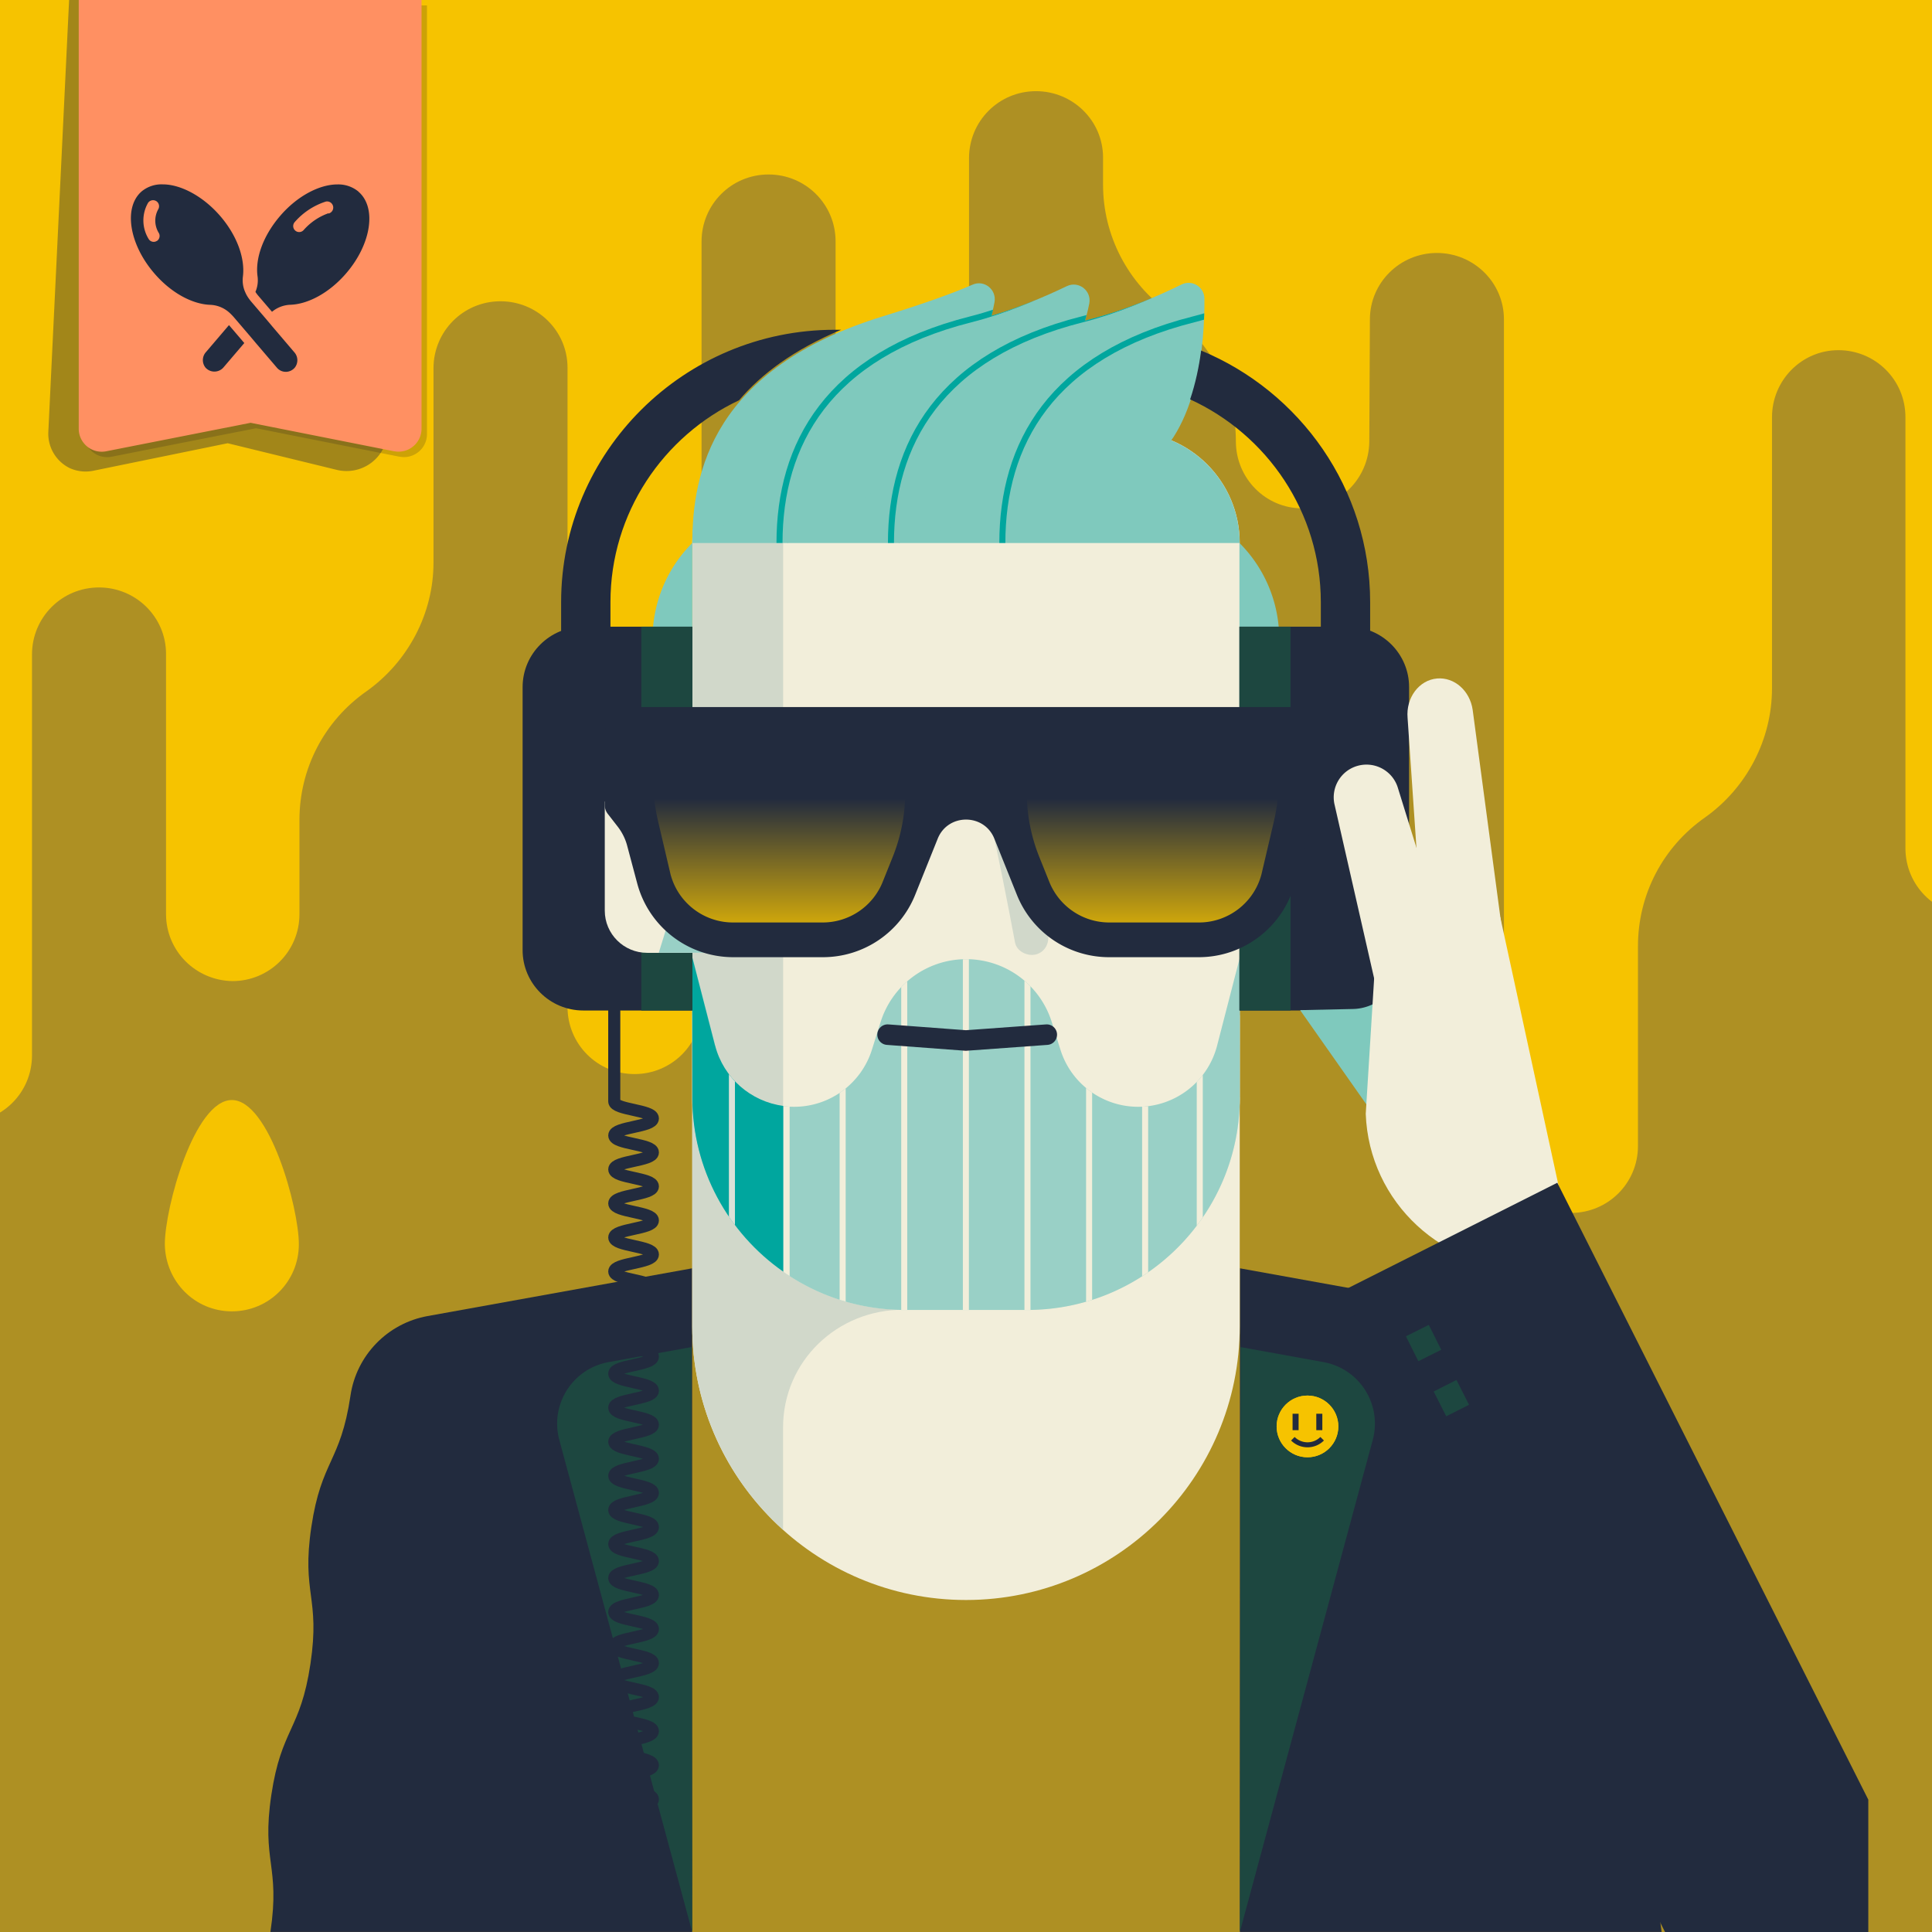 <svg xmlns="http://www.w3.org/2000/svg" version="1.1" viewBox="0 0 320 320"><rect x="0" y="0" width="320" height="320" fill="#808080" stroke="none"/><clipPath id="Amiga500_lores"><path d="M0 0h320v320H0z"/></clipPath><g clip-path="url(#Amiga500_lores)"><path fill="#AE9023" d="M0 0h320v320H0z"/><g fill="#F6C300"><path d="M-16.9-2v176.8c0 6.1 4.9 11.1 11.1 11.1 6.1 0 11.1-4.9 11.1-11.1v-66.4c0-6.1 4.9-11.1 11.1-11.1 6.1 0 11.1 4.9 11.1 11v43.1c0 6.1 4.9 11 11 11.1 6.1 0 11.1-4.9 11.1-11.1v-15.6c0-8.5 4.1-16.4 11.1-21.3 6.9-4.9 11.1-12.9 11.1-21.3V61c0-6.1 4.9-11.1 11.1-11.1 6.1 0 11.1 4.9 11.1 11V166.8c0 6.1 4.9 11.1 11.1 11.1 6.1 0 11.1-4.9 11.1-11.1V40c0-6.1 4.9-11.1 11.1-11.1 6.1 0 11.1 4.9 11.1 11.1v17.6c0 6.1 4.9 11.1 11.1 11.1 6.1 0 11-5 11-11.1V26.2c0-6.1 4.9-11.1 11.1-11.1 6.1 0 11.1 4.9 11.1 11v4.5c0 8.4 4.1 16.3 11 21.2 6.9 4.9 11 12.8 11 21.3 0 6.1 4.9 11.1 11 11.1s11-4.9 11.1-11l.1-20.3c0-6.1 5-11 11.1-11s11.1 4.9 11.1 11v136.9c0 6.1 4.9 11.1 11.1 11.1 6.1 0 11.1-4.9 11.1-11.1v-33.1c0-8.5 4.1-16.4 11.1-21.3 6.9-4.9 11.1-12.9 11.1-21.4V69.1c0-6.1 4.9-11.1 11-11.1s11.1 4.9 11.1 11.1v71.4c0 6.1 4.9 11.1 11.1 11.1 6.1 0 11.1-4.9 11.1-11V-2c0-6.1-4.9-11.1-11.1-11.1H-5.8c-6.1.1-11.1 5-11.1 11.1z"/><path d="M49.5 206.1c0 6.1-4.9 11.1-11.1 11.1-6.1 0-11-4.9-11.1-11.1 0-6.1 4.9-23.9 11.1-23.9s11.1 17.8 11.1 23.9z"/></g><defs><clipPath id="b"><path d="M114.67 181.78c0 19.43 15.75 35.19 35.19 35.19h20.3c19.43 0 35.19-15.75 35.19-35.19l.02-23.23-3.78 14.64a13.51 13.51 0 0 1-13.07 10.13c-5.9 0-11.12-3.83-12.88-9.46l-1.44-4.59a14.846 14.846 0 0 0-14.17-10.4c-6.48 0-12.21 4.21-14.17 10.4l-1.44 4.59a13.51 13.51 0 0 1-12.88 9.46c-6.16 0-11.54-4.17-13.07-10.13l-3.78-14.64.02 23.23h-.02Z" style="fill:none"/></clipPath><clipPath id="c"><path d="M193.99 72.92c4.85-7.08 5.54-17.66 5.5-23.47 0-1.94-2.05-3.19-3.79-2.34-3.53 1.74-9.25 4.27-15.16 5.77-.28.07-.55.15-.82.23.3-1.02.54-1.98.71-2.86.41-2.12-1.78-3.8-3.73-2.86-3.12 1.5-7.64 3.48-12.47 4.91.21-.8.4-1.57.52-2.27.38-2.09-1.7-3.76-3.64-2.9-3.56 1.57-9.12 3.49-14.72 5.2C118 61.04 114.7 78.37 114.7 89.92h90.66c0-7.67-4.68-14.24-11.35-17.01h-.02Z" style="fill:none"/></clipPath></defs><path d="M261.96 231.17c1.66 11.1 4.82 10.63 6.48 21.73 1.66 11.11-1.51 11.57.15 22.68s4.82 10.63 6.48 21.73c1.66 11.11-1.51 11.57.15 22.68h-69.86V210.07l43.82 7.91c6.65 1.2 11.79 6.5 12.78 13.17M58.05 231.17c-1.66 11.1-4.82 10.63-6.48 21.73-1.66 11.11 1.51 11.57-.15 22.68s-4.82 10.63-6.48 21.73c-1.66 11.1 1.51 11.57-.15 22.68h69.86V210.07l-43.82 7.91c-6.65 1.2-11.79 6.5-12.78 13.17" style="fill:#222b3e"/><path d="M212.81 158.54h-9.7v-25.19h16.72v18.16c0 3.87-3.15 7.02-7.02 7.02Z" style="fill:#f2eeda"/><path d="M203.11 133.36v25.18h7.78l-7.78-25.18z" style="fill:#99d0c6"/><path d="M100.17 133.36h16.72v25.19h-9.7c-3.87 0-7.02-3.15-7.02-7.02v-18.16Z" style="fill:#f2eeda"/><path d="M116.89 133.36v25.18h-7.78l7.78-25.18z" style="fill:#99d0c6"/><path d="M114.67 210.08h90.66V320h-90.66z" style="fill:#ae9023"/><path d="M205.34 168.14v51.53c0 25.04-20.3 45.34-45.34 45.34-25.04 0-45.34-20.3-45.34-45.34v-51.53h90.67Z" style="fill:#f2eeda"/><path d="M129.7 181.78v-17.66h-15.04v55.55c0 13.39 5.8 25.41 15.04 33.71v-16.96c0-10.94 8.99-19.55 19.93-19.48h20.52c19.43 0 35.19-15.75 35.19-35.19H129.7v.02Z" style="fill:#d1d8ca"/><path d="M133.09 71.51h53.84c10.16 0 18.41 8.25 18.41 18.41v91.84c0 19.42-15.76 35.19-35.19 35.19h-20.3c-19.42 0-35.19-15.76-35.19-35.19V89.94c0-10.16 8.25-18.41 18.41-18.41h.01Z" style="fill:#f2eeda"/><path d="M164 135.63c1.48 6.81 2.84 13.63 4.12 20.47.28 1.5 2.09 2.35 3.48 1.98 1.57-.43 2.25-1.96 1.98-3.48-1.28-6.84-2.65-13.67-4.12-20.47-.33-1.49-2.07-2.36-3.48-1.98-1.54.42-2.29 1.98-1.98 3.48ZM114.67 89.94v91.84c0 11.93 5.95 22.48 15.04 28.83V71.84c-8.56 1.59-15.04 9.08-15.04 18.1Z" style="fill:#d1d8ca"/><path d="M114.67 89.94c0-10.17 8.24-18.41 18.41-18.41h53.84c10.17 0 18.41 8.24 18.41 18.41h-90.66Z" style="fill:#7fc9bd"/><path d="M114.67 181.78c0 19.43 15.75 35.19 35.19 35.19h20.3c19.43 0 35.19-15.75 35.19-35.19l.02-23.23-3.78 14.64a13.51 13.51 0 0 1-13.07 10.13c-5.9 0-11.12-3.83-12.88-9.46l-1.44-4.59a14.846 14.846 0 0 0-14.17-10.4c-6.48 0-12.21 4.21-14.17 10.4l-1.44 4.59a13.51 13.51 0 0 1-12.88 9.46c-6.16 0-11.54-4.17-13.07-10.13l-3.78-14.64.02 23.23h-.02Z" style="fill:#99d0c6"/><path d="m118.43 173.18-3.78-14.64.02 23.23c0 11.93 5.95 22.48 15.04 28.83v-27.43c-5.37-.72-9.88-4.63-11.27-9.99h-.01Z" style="fill:#00a69e"/><path d="M114.67 121.75V89.93a22.435 22.435 0 0 0-6.59 15.91v17.05l6.59-1.14ZM205.29 121.75V89.93a22.435 22.435 0 0 1 6.59 15.91v17.05l-6.59-1.14Z" style="fill:#7fc9bd"/><path d="M114.67 89.94c0-11.55 3.3-28.88 31.69-37.59 5.6-1.72 11.16-3.63 14.72-5.2 1.94-.86 4.02.81 3.64 2.9-.85 4.65-3.39 11.73-10.85 16.8l-39.21 23.1h.01Z" style="fill:#7fc9bd"/><path d="M130.4 89.94c0-16.36 8-31.06 31.69-37.05 5.61-1.42 11.03-3.77 14.6-5.49 1.95-.94 4.13.73 3.73 2.86-.89 4.65-3.47 11.59-10.8 16.58l-39.21 23.1Z" style="fill:#7fc9bd"/><path d="M148.85 89.94c0-16.36 8-31.06 31.69-37.05 5.92-1.5 11.63-4.03 15.16-5.77 1.74-.86 3.78.4 3.79 2.34.06 7.26-1 21.91-9.89 27.95l-40.74 12.53h-.01Z" style="fill:#7fc9bd"/><path d="M114.65 319.99 92.64 238.5c-1.58-5.86 2.18-11.81 8.15-12.89l13.74-2.49.12 96.88Z" style="fill:#1d4740"/><g style="clip-path:url(#b)"><g><path d="M159.98 156.05v61.44M170.18 158.57v58.92M180.39 174.58v41.52M189.67 179.79v36.13M198.72 171.52v37.65" style="fill:none;stroke:#f2eeda;stroke-miterlimit:10"/><path d="M121.23 170.09v39.08" style="fill:none;stroke:#dce1d7;stroke-miterlimit:10"/><path d="M130.29 178v37.92M139.57 174.58v41.52M149.77 158.93v58.56" style="fill:none;stroke:#f2eeda;stroke-miterlimit:10"/></g></g><path d="m147.01 171.37 12.97.97 13.4-.97" style="fill:none;stroke:#222b3e;stroke-linecap:round;stroke-miterlimit:10;stroke-width:3.4px"/><g style="clip-path:url(#c)"><g><path d="M129.11 89.94c0-16.36 8-31.06 31.69-37.05 5.61-1.42 11.03-3.77 14.6-5.49" style="fill:none;stroke:#00a69e;stroke-miterlimit:10"/><path d="M147.57 89.94c0-16.36 8-31.06 31.69-37.05 5.61-1.42 11.03-3.77 14.6-5.49" style="fill:none;stroke:#00a69e;stroke-miterlimit:10"/><path d="M166.02 89.94c0-16.36 8-31.06 31.69-37.05 5.61-1.42 11.03-3.77 14.6-5.49" style="fill:none;stroke:#00a69e;stroke-miterlimit:10"/></g></g><path d="m205.36 319.99 22.01-81.49c1.58-5.86-2.18-11.81-8.15-12.89l-13.74-2.49-.12 96.88Z" style="fill:#1d4740"/><path d="M0 0h320v319.99H0z" style="fill:none"/><circle cx="216.56" cy="236.26" r="5.11" fill="#f6c300"/><circle cx="216.56" cy="236.26" r="5.11" fill="#f6c300"/><path fill="none" stroke="#222b3e" stroke-miterlimit="10" stroke-width=".83" d="M218.99 238.3a3.428 3.428 0 0 1-4.85 0"/><path fill="none" stroke="#222b3e" stroke-miterlimit="10" d="M218.52 234.16v2.72M214.59 234.16v2.72"/><path fill="none" d="M0 0h320v320H0z"/><path fill="none" d="M0 0h320v320H0z"/><path fill="none" d="M0 0h320v318.51H0z"/><path fill="#222b3e" d="M96.61 103.8h18.05v63.57H96.61c-5.54 0-10.05-4.48-10.05-10v-43.56c0-5.52 4.5-10 10.05-10ZM223.34 167.37h-18.05V103.8h18.05c5.54 0 10.05 4.48 10.05 10v43.56c0 5.52-4.5 10-10.05 10Z"/><path fill="#1d4740" d="M205.29 103.8h8.46v63.57h-8.46zM106.22 103.8h8.46v63.57h-8.46z"/><path fill="none" stroke="#222b3e" stroke-linecap="round" stroke-miterlimit="10" stroke-width="2" d="M101.74 182.43c0 1.4 6.4 1.4 6.4 2.82s-6.4 1.4-6.4 2.82 6.4 1.4 6.4 2.81-6.4 1.4-6.4 2.81 6.4 1.4 6.4 2.81-6.4 1.4-6.4 2.82 6.4 1.4 6.4 2.82-6.4 1.4-6.4 2.82 6.4 1.4 6.4 2.82-6.4 1.42-6.4 2.82 6.4 1.4 6.4 2.82-6.4 1.42-6.4 2.82 6.4 1.4 6.4 2.82-6.4 1.42-6.4 2.82 6.4 1.4 6.4 2.82-6.4 1.42-6.4 2.82 6.4 1.42 6.4 2.82-6.4 1.4-6.4 2.82 6.4 1.42 6.4 2.82-6.4 1.42-6.4 2.82 6.4 1.42 6.4 2.82-6.4 1.42-6.4 2.82 6.4 1.42 6.4 2.83-6.4 1.42-6.4 2.83M101.74 250.11c0 1.4 6.4 1.4 6.4 2.82s-6.4 1.4-6.4 2.82 6.4 1.4 6.4 2.81-6.4 1.4-6.4 2.81 6.4 1.4 6.4 2.81-6.4 1.4-6.4 2.82 6.4 1.4 6.4 2.82-6.4 1.4-6.4 2.82 6.4 1.4 6.4 2.82-6.4 1.42-6.4 2.82 6.4 1.4 6.4 2.82-6.4 1.42-6.4 2.82 6.4 1.4 6.4 2.82-6.4 1.42-6.4 2.82 6.4 1.4 6.4 2.82-6.4 1.42-6.4 2.82 6.4 1.42 6.4 2.82-6.4 1.4-6.4 2.82 6.4 1.42 6.4 2.82-6.4 1.42-6.4 2.82 6.4 1.42 6.4 2.82-6.4 1.42-6.4 2.82 6.4 1.42 6.4 2.83-6.4 1.42-6.4 2.83M101.74 182.43v-15.06"/><path fill="#222b3e" d="M139.33 54.62h-1.06c-24.99 0-45.33 20.24-45.33 45.11v39.7h8.17v-39.7c0-14.75 8.73-27.51 21.31-33.44 3.68-4.34 9.07-8.39 16.9-11.67ZM198.95 58.06c-.35 2.64-.93 5.43-1.83 8.09 12.77 5.85 21.65 18.71 21.65 33.59v39.7h8.17v-39.7c0-18.77-11.58-34.89-28-41.68Z"/><path fill="#f2eeda" d="M100.17 132.75h16.72v25.07h-9.7c-3.87 0-7.02-3.13-7.02-6.99v-18.08Z"/><path fill="#99d0c6" d="M116.89 132.75v25.06h-7.78l7.78-25.06z"/><path fill="#7fc9bd" d="M229.38 164.97a7.987 7.987 0 0 1-5.27 2.15l-8.77.19 12.12 17.24 5.11-15.41-3.21-4.18h.01Z"/><path fill="#f2eeda" d="m260.95 209.29-7.09.79c-14.73.54-27.11-10.92-27.65-25.59l2.02-32.59h20.26l12.46 57.39h-.01Z"/><path fill="#f2eeda" d="m242.26 165.08-13.21 3.34-7.98-35.04a5.412 5.412 0 0 1 3.93-6.57c2.78-.7 5.62.87 6.5 3.58l10.76 34.69Z"/><path fill="#222b3e" d="M222.29 213.85 275.78 320h33.67v-21.92L257.94 195.9l-35.65 17.95z"/><path fill="none" stroke="#1d4740" stroke-linejoin="round" stroke-width="4.23" d="m234.76 220.39 2.06 4.12M239.35 229.52l2.08 4.11"/><path fill="#f2eeda" d="m249.61 160.1-13.58 1.19-2.89-42.38c-.29-3.34 1.89-6.27 4.88-6.53 2.86-.25 5.44 2.02 5.9 5.19l5.68 42.53h.01Z"/><defs><linearGradient id="byellow" x1="190.98" x2="190.98" y1="-415.27" y2="-440.69" gradientTransform="matrix(1 0 0 -1 0 -283.03)" gradientUnits="userSpaceOnUse"><stop offset="0" stop-color="#222b3e"/><stop offset="1" stop-color="#f6c300"/></linearGradient></defs><path fill="none" d="M0 0h320v320H0z"/><path fill="#222b3e" d="M219.83 121.78v11.59c0 .52-.17 1.02-.49 1.42l-1.64 2.11a9.3 9.3 0 0 0-1.58 3.18l-1.66 6.23c-1.92 7.2-8.44 12.23-15.9 12.23H183.7c-6.73 0-12.77-4.09-15.27-10.33l-3.73-9.29c-1.69-4.23-7.7-4.23-9.39 0l-3.73 9.29a16.462 16.462 0 0 1-15.27 10.33h-14.86c-7.46 0-13.99-5.01-15.91-12.23l-1.66-6.23c-.3-1.15-.85-2.24-1.58-3.18l-1.64-2.11c-.32-.41-.49-.91-.49-1.42v-11.59c0-2.59 2.1-4.67 4.67-4.67h110.25c2.59 0 4.67 2.1 4.67 4.67h.03Z"/><path fill="url(#byellow)" d="M170.07 126.13v5.08c0 3.68.7 7.33 2.08 10.75l1.65 4.11c1.63 4.05 5.55 6.72 9.93 6.72h14.86c4.84 0 9.09-3.26 10.34-7.95l2.03-8.64c.62-2.66.94-5.38.94-8.13v-1.95c0-1.82-1.47-3.29-3.29-3.29h-35.23c-1.82 0-3.29 1.47-3.29 3.29h-.02ZM149.93 126.13v5.08c0 3.68-.7 7.33-2.08 10.75l-1.65 4.11a10.707 10.707 0 0 1-9.93 6.72h-14.86c-4.84 0-9.09-3.26-10.34-7.95l-2.03-8.64a35.77 35.77 0 0 1-.94-8.13v-1.95c0-1.82 1.47-3.29 3.29-3.29h35.23c1.82 0 3.29 1.47 3.29 3.29h.02Z"/><g transform="matrix(.9 0 0 .9 8 0)"><g opacity=".4"><path fill="#222b3e" d="m53 86.45-19.99-4.88L8.45 86.6c-1.5.34-3.07.19-4.48-.44a7.045 7.045 0 0 1-3.96-6.75L3.83 0h62.18l-3.55 79.42a7.577 7.577 0 0 1-7.88 7.26c-.53-.02-1.06-.1-1.58-.23Z"/></g><path fill="#231f20" d="m64.63 84.05-26.4-5.24-26.57 5.24a4.233 4.233 0 0 1-5.06-4.16V1h63.09v78.88c0 2.34-1.89 4.24-4.23 4.24-.28 0-.57-.03-.84-.08h.01Z" opacity=".2"/><path fill="#ff9062" d="m63.63 83.05-26.4-5.24-26.57 5.24a4.233 4.233 0 0 1-5.06-4.16V0h63.09v78.88c0 2.34-1.89 4.24-4.23 4.24-.28 0-.57-.03-.84-.08h.01Z"/><path fill="#222b3e" d="M57.07 35.25a5.834 5.834 0 0 0-3.86-1.31c-3.3 0-7.41 2.12-10.59 5.85s-4.58 7.9-4.1 11.15c.11.94-.02 1.9-.4 2.77.13.22.28.42.44.62l2.61 3.05c.94-.78 2.1-1.23 3.32-1.29 3.3-.09 7.26-2.2 10.37-5.84 4.61-5.39 5.6-12.1 2.2-14.99h.01Zm-5.5 3.99c-1.77.62-3.35 1.7-4.59 3.11a1.091 1.091 0 0 1-1.55.07c-.45-.41-.48-1.1-.08-1.55 1.52-1.75 3.5-3.06 5.71-3.77.61-.14 1.21.24 1.35.85.14.61-.24 1.21-.85 1.35v-.07ZM29.03 64.78a2.2 2.2 0 0 0-.11 2.86c.8.91 2.19 1 3.11.19.07-.06.13-.13.19-.19l3.85-4.51-2.82-3.3-4.22 4.95Z"/><path fill="#222b3e" d="m41.04 59.85-.54-.64-.54-.64-2.71-3.17-.11-.14c-.18-.23-.35-.47-.51-.73-.16-.26-.3-.54-.42-.83-.38-.87-.51-1.83-.4-2.77.43-3.3-1.02-7.51-4.15-11.15s-7.26-5.85-10.59-5.85c-1.4-.06-2.77.39-3.86 1.27-3.38 2.88-2.39 9.59 2.2 14.99 3.14 3.71 7.11 5.8 10.4 5.91 1.24.05 2.42.51 3.37 1.31.21.18.41.37.6.57l.22.23.33.38 2.82 3.3.54.64.54.64 3.85 4.51c.41.48 1 .75 1.63.75.64 0 1.24-.29 1.65-.77a2.2 2.2 0 0 0-.11-2.86l-4.2-4.93v-.02ZM19.99 44.33c-.18.11-.38.18-.59.18-.37 0-.72-.19-.92-.51a6.502 6.502 0 0 1-.16-6.6c.3-.53.98-.71 1.51-.41s.71.98.41 1.51c-.77 1.38-.73 3.06.11 4.4.27.49.12 1.11-.34 1.43Z"/></g></g></svg>